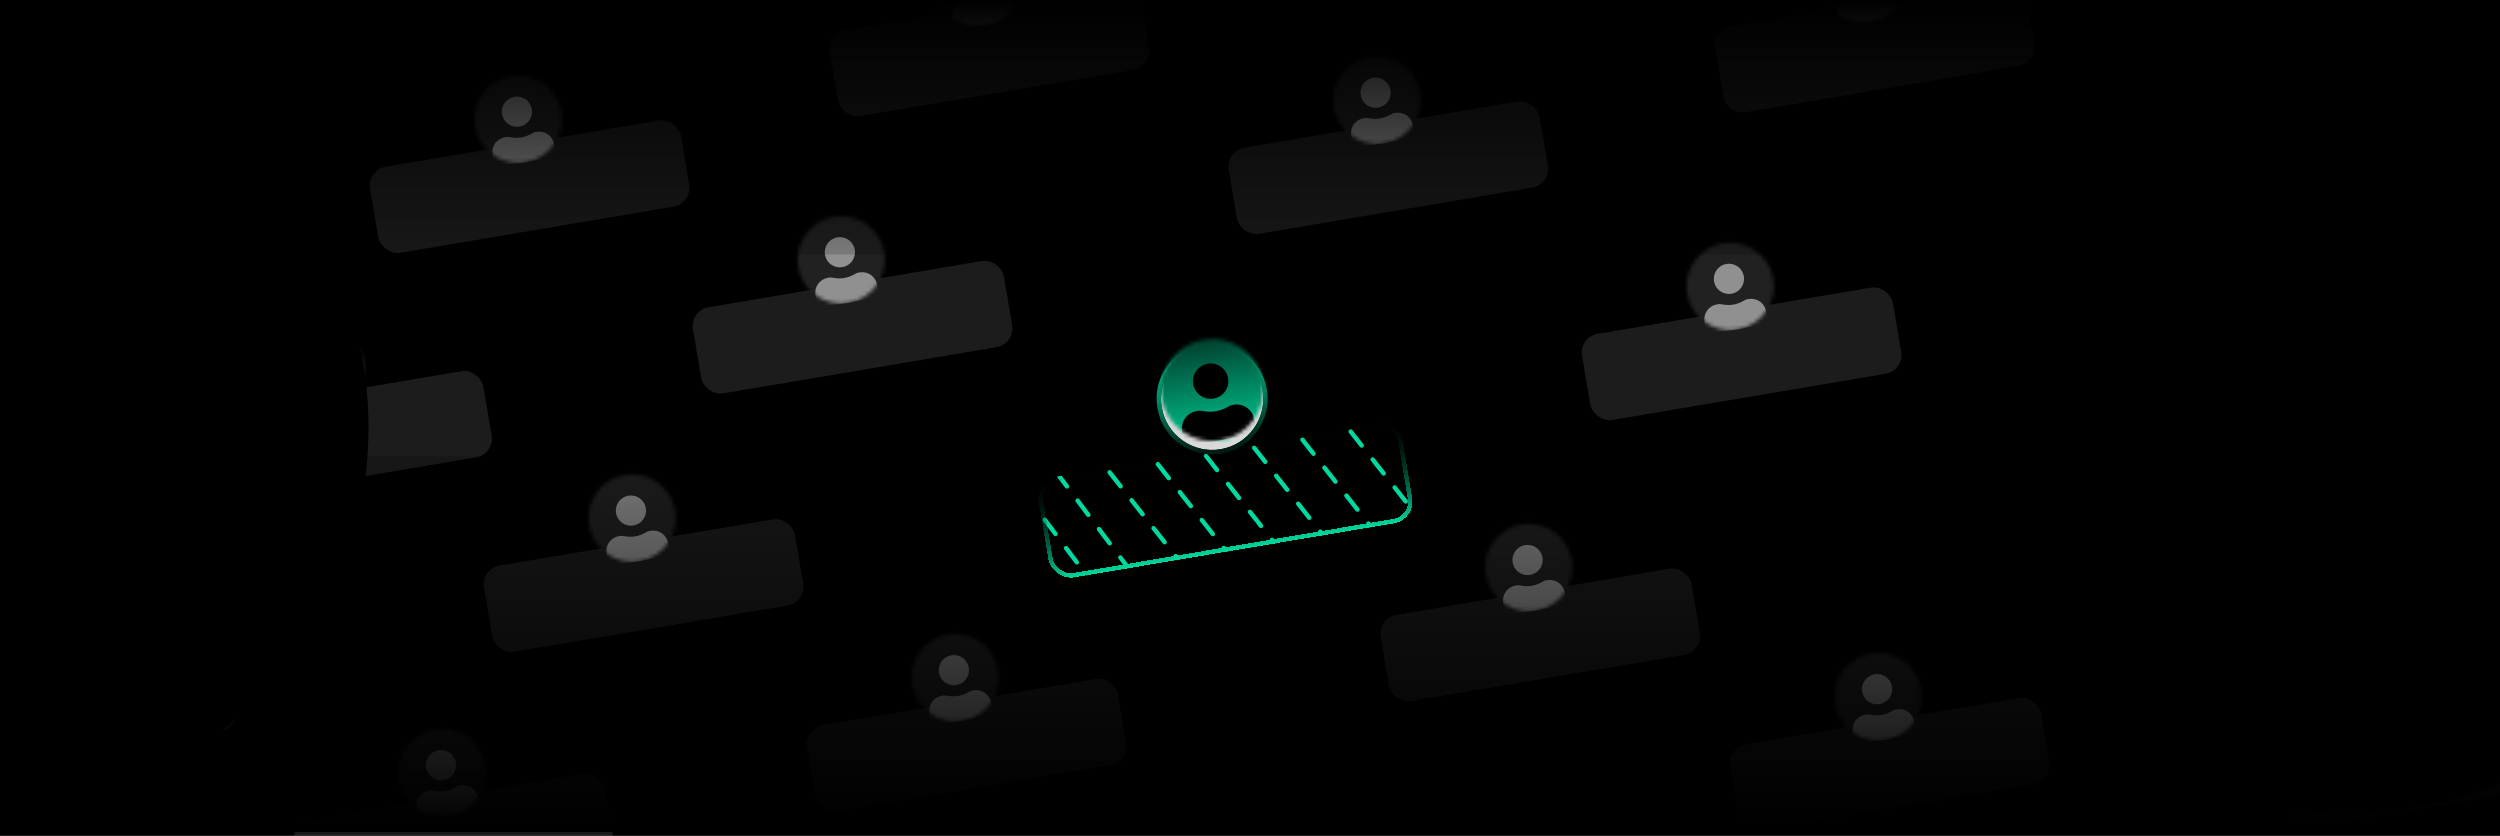 <svg width="658" height="220" viewBox="0 0 658 220" fill="none" xmlns="http://www.w3.org/2000/svg">
<g clip-path="url(#clip0_402_8747)">
<rect width="658" height="220" fill="black"/>
<rect x="181.557" y="81.699" width="83" height="23" rx="5" transform="rotate(-9.598 181.557 81.699)" fill="#8F8F8F" fill-opacity="0.2"/>
<mask id="mask0_402_8747" style="mask-type:alpha" maskUnits="userSpaceOnUse" x="209" y="56" width="24" height="24">
<circle cx="221.391" cy="68.37" r="11.5" transform="rotate(-9.598 221.391 68.37)" fill="#D9D9D9"/>
</mask>
<g mask="url(#mask0_402_8747)">
<rect x="206.252" y="55.21" width="25.464" height="29.893" transform="rotate(-9.598 206.252 55.21)" fill="#212121"/>
<path d="M220.393 62.468C219.352 62.644 218.424 63.226 217.813 64.087C217.202 64.947 216.957 66.014 217.133 67.055C217.309 68.095 217.891 69.023 218.751 69.635C219.612 70.246 220.679 70.49 221.72 70.315C222.76 70.139 223.688 69.557 224.299 68.696C224.911 67.836 225.155 66.769 224.979 65.728C224.803 64.688 224.221 63.76 223.361 63.148C222.501 62.537 221.433 62.292 220.393 62.468ZM217.889 73.115C216.848 73.29 215.92 73.873 215.309 74.733C214.698 75.593 214.453 76.661 214.629 77.701L214.839 78.944C214.973 79.733 215.658 80.308 216.457 80.303C221.056 80.277 225.622 79.505 229.974 78.017C230.34 77.891 230.649 77.64 230.847 77.308C231.045 76.975 231.119 76.583 231.055 76.202L230.845 74.959C230.669 73.918 230.087 72.99 229.227 72.379C228.366 71.768 227.299 71.523 226.258 71.699L225.903 71.759C225.707 71.793 225.523 71.855 225.349 71.946L224.493 72.395C223.048 73.153 221.399 73.432 219.785 73.191L218.829 73.048C218.635 73.02 218.439 73.022 218.246 73.054L217.889 73.115Z" fill="white" fill-opacity="0.5"/>
</g>
<rect x="322.557" y="39.699" width="83" height="23" rx="5" transform="rotate(-9.598 322.557 39.699)" fill="#8F8F8F" fill-opacity="0.2"/>
<mask id="mask1_402_8747" style="mask-type:alpha" maskUnits="userSpaceOnUse" x="350" y="14" width="24" height="24">
<circle cx="362.391" cy="26.37" r="11.5" transform="rotate(-9.598 362.391 26.37)" fill="#D9D9D9"/>
</mask>
<g mask="url(#mask1_402_8747)">
<rect x="347.252" y="13.21" width="25.464" height="29.893" transform="rotate(-9.598 347.252 13.21)" fill="#212121"/>
<path d="M361.393 20.468C360.352 20.644 359.424 21.226 358.813 22.087C358.202 22.947 357.957 24.015 358.133 25.055C358.309 26.095 358.891 27.023 359.751 27.635C360.612 28.246 361.679 28.491 362.72 28.315C363.76 28.139 364.688 27.557 365.299 26.696C365.911 25.836 366.155 24.768 365.979 23.728C365.803 22.688 365.221 21.76 364.361 21.148C363.501 20.537 362.433 20.292 361.393 20.468ZM358.889 31.115C357.848 31.291 356.92 31.873 356.309 32.733C355.698 33.593 355.453 34.661 355.629 35.701L355.839 36.944C355.973 37.733 356.658 38.308 357.457 38.303C362.056 38.277 366.622 37.505 370.974 36.017C371.34 35.891 371.649 35.64 371.847 35.308C372.045 34.975 372.119 34.583 372.055 34.202L371.845 32.959C371.669 31.919 371.087 30.991 370.227 30.379C369.366 29.768 368.299 29.523 367.258 29.699L366.903 29.759C366.707 29.793 366.523 29.855 366.349 29.946L365.493 30.395C364.048 31.153 362.399 31.432 360.785 31.191L359.829 31.048C359.635 31.02 359.439 31.022 359.246 31.054L358.889 31.115Z" fill="white" fill-opacity="0.5"/>
</g>
<rect x="415.557" y="88.699" width="83" height="23" rx="5" transform="rotate(-9.598 415.557 88.699)" fill="#8F8F8F" fill-opacity="0.2"/>
<mask id="mask2_402_8747" style="mask-type:alpha" maskUnits="userSpaceOnUse" x="443" y="63" width="24" height="24">
<circle cx="455.391" cy="75.37" r="11.5" transform="rotate(-9.598 455.391 75.37)" fill="#D9D9D9"/>
</mask>
<g mask="url(#mask2_402_8747)">
<rect x="440.252" y="62.21" width="25.464" height="29.893" transform="rotate(-9.598 440.252 62.21)" fill="#212121"/>
<path d="M454.393 69.468C453.352 69.644 452.424 70.226 451.813 71.087C451.202 71.947 450.957 73.014 451.133 74.055C451.309 75.095 451.891 76.023 452.751 76.635C453.612 77.246 454.679 77.49 455.72 77.315C456.76 77.139 457.688 76.557 458.299 75.696C458.911 74.836 459.155 73.769 458.979 72.728C458.803 71.688 458.221 70.76 457.361 70.148C456.501 69.537 455.433 69.292 454.393 69.468ZM451.889 80.115C450.848 80.29 449.92 80.873 449.309 81.733C448.698 82.593 448.453 83.661 448.629 84.701L448.839 85.944C448.973 86.733 449.658 87.308 450.457 87.303C455.056 87.277 459.622 86.505 463.974 85.017C464.34 84.891 464.649 84.64 464.847 84.308C465.045 83.975 465.119 83.583 465.055 83.202L464.845 81.959C464.669 80.918 464.087 79.99 463.227 79.379C462.366 78.768 461.299 78.523 460.258 78.699L459.903 78.759C459.707 78.793 459.523 78.855 459.349 78.946L458.493 79.395C457.048 80.153 455.399 80.432 453.785 80.191L452.829 80.048C452.635 80.02 452.439 80.022 452.246 80.054L451.889 80.115Z" fill="white" fill-opacity="0.5"/>
</g>
<rect x="543.557" y="55.699" width="83" height="23" rx="5" transform="rotate(-9.598 543.557 55.699)" fill="#8F8F8F" fill-opacity="0.2"/>
<mask id="mask3_402_8747" style="mask-type:alpha" maskUnits="userSpaceOnUse" x="571" y="30" width="24" height="24">
<circle cx="583.391" cy="42.37" r="11.5" transform="rotate(-9.598 583.391 42.37)" fill="#D9D9D9"/>
</mask>
<g mask="url(#mask3_402_8747)">
<rect x="568.252" y="29.21" width="25.464" height="29.893" transform="rotate(-9.598 568.252 29.21)" fill="#212121"/>
<path d="M582.393 36.468C581.352 36.644 580.424 37.226 579.813 38.087C579.202 38.947 578.957 40.014 579.133 41.055C579.309 42.095 579.891 43.023 580.751 43.635C581.612 44.246 582.679 44.49 583.72 44.315C584.76 44.139 585.688 43.557 586.299 42.696C586.911 41.836 587.155 40.769 586.979 39.728C586.803 38.688 586.221 37.76 585.361 37.148C584.501 36.537 583.433 36.292 582.393 36.468ZM579.889 47.115C578.848 47.291 577.92 47.873 577.309 48.733C576.698 49.593 576.453 50.661 576.629 51.701L576.839 52.944C576.973 53.733 577.658 54.308 578.457 54.303C583.056 54.277 587.622 53.505 591.974 52.017C592.34 51.891 592.649 51.64 592.847 51.308C593.045 50.975 593.119 50.583 593.055 50.202L592.845 48.959C592.669 47.919 592.087 46.99 591.227 46.379C590.366 45.768 589.299 45.523 588.258 45.699L587.903 45.759C587.707 45.793 587.523 45.855 587.349 45.946L586.493 46.395C585.048 47.153 583.399 47.432 581.785 47.191L580.829 47.048C580.635 47.02 580.439 47.022 580.246 47.054L579.889 47.115Z" fill="white" fill-opacity="0.5"/>
</g>
<rect x="450.557" y="7.699" width="83" height="23" rx="5" transform="rotate(-9.598 450.557 7.699)" fill="#8F8F8F" fill-opacity="0.2"/>
<mask id="mask4_402_8747" style="mask-type:alpha" maskUnits="userSpaceOnUse" x="478" y="-18" width="24" height="24">
<circle cx="490.391" cy="-5.63" r="11.5" transform="rotate(-9.598 490.391 -5.63)" fill="#D9D9D9"/>
</mask>
<g mask="url(#mask4_402_8747)">
<rect x="475.252" y="-18.79" width="25.464" height="29.893" transform="rotate(-9.598 475.252 -18.79)" fill="#212121"/>
<path d="M489.393 -11.532C488.352 -11.356 487.424 -10.774 486.813 -9.913C486.202 -9.053 485.957 -7.986 486.133 -6.945C486.309 -5.905 486.891 -4.977 487.751 -4.365C488.612 -3.754 489.679 -3.509 490.72 -3.685C491.76 -3.861 492.688 -4.443 493.299 -5.304C493.911 -6.164 494.155 -7.231 493.979 -8.272C493.803 -9.312 493.221 -10.24 492.361 -10.852C491.501 -11.463 490.433 -11.708 489.393 -11.532ZM486.889 -0.885C485.848 -0.709 484.92 -0.127 484.309 0.733C483.698 1.593 483.453 2.661 483.629 3.701L483.839 4.944C483.973 5.733 484.658 6.308 485.457 6.303C490.056 6.277 494.622 5.505 498.974 4.017C499.34 3.891 499.649 3.64 499.847 3.308C500.045 2.975 500.119 2.583 500.055 2.202L499.845 0.959C499.669 -0.082 499.087 -1.01 498.227 -1.621C497.366 -2.232 496.299 -2.477 495.258 -2.301L494.903 -2.241C494.707 -2.207 494.523 -2.145 494.349 -2.054L493.493 -1.605C492.048 -0.847 490.399 -0.568 488.785 -0.809L487.829 -0.952C487.635 -0.98 487.439 -0.978 487.246 -0.946L486.889 -0.885Z" fill="white" fill-opacity="0.5"/>
</g>
<rect x="543.557" y="125.699" width="83" height="23" rx="5" transform="rotate(-9.598 543.557 125.699)" fill="#8F8F8F" fill-opacity="0.2"/>
<mask id="mask5_402_8747" style="mask-type:alpha" maskUnits="userSpaceOnUse" x="571" y="100" width="24" height="24">
<circle cx="583.391" cy="112.37" r="11.5" transform="rotate(-9.598 583.391 112.37)" fill="#D9D9D9"/>
</mask>
<g mask="url(#mask5_402_8747)">
<rect x="568.252" y="99.21" width="25.464" height="29.893" transform="rotate(-9.598 568.252 99.21)" fill="#212121"/>
<path d="M582.393 106.468C581.352 106.644 580.424 107.226 579.813 108.087C579.202 108.947 578.957 110.014 579.133 111.055C579.309 112.095 579.891 113.023 580.751 113.635C581.612 114.246 582.679 114.491 583.72 114.315C584.76 114.139 585.688 113.557 586.299 112.696C586.911 111.836 587.155 110.769 586.979 109.728C586.803 108.688 586.221 107.76 585.361 107.148C584.501 106.537 583.433 106.292 582.393 106.468ZM579.889 117.115C578.848 117.291 577.92 117.873 577.309 118.733C576.698 119.593 576.453 120.661 576.629 121.701L576.839 122.944C576.973 123.733 577.658 124.308 578.457 124.303C583.056 124.277 587.622 123.505 591.974 122.017C592.34 121.891 592.649 121.64 592.847 121.308C593.045 120.975 593.119 120.583 593.055 120.202L592.845 118.959C592.669 117.918 592.087 116.99 591.227 116.379C590.366 115.768 589.299 115.523 588.258 115.699L587.903 115.759C587.707 115.793 587.523 115.855 587.349 115.946L586.493 116.395C585.048 117.153 583.399 117.432 581.785 117.191L580.829 117.048C580.635 117.02 580.439 117.022 580.246 117.054L579.889 117.115Z" fill="white" fill-opacity="0.5"/>
</g>
<rect x="362.557" y="162.699" width="83" height="23" rx="5" transform="rotate(-9.598 362.557 162.699)" fill="#8F8F8F" fill-opacity="0.2"/>
<mask id="mask6_402_8747" style="mask-type:alpha" maskUnits="userSpaceOnUse" x="390" y="137" width="24" height="24">
<circle cx="402.391" cy="149.37" r="11.5" transform="rotate(-9.598 402.391 149.37)" fill="#D9D9D9"/>
</mask>
<g mask="url(#mask6_402_8747)">
<rect x="387.252" y="136.21" width="25.464" height="29.893" transform="rotate(-9.598 387.252 136.21)" fill="#212121"/>
<path d="M401.393 143.468C400.352 143.644 399.424 144.226 398.813 145.087C398.202 145.947 397.957 147.014 398.133 148.055C398.309 149.095 398.891 150.023 399.751 150.635C400.612 151.246 401.679 151.491 402.72 151.315C403.76 151.139 404.688 150.557 405.299 149.696C405.911 148.836 406.155 147.769 405.979 146.728C405.803 145.688 405.221 144.76 404.361 144.148C403.501 143.537 402.433 143.292 401.393 143.468ZM398.889 154.115C397.848 154.291 396.92 154.873 396.309 155.733C395.698 156.593 395.453 157.661 395.629 158.701L395.839 159.944C395.973 160.733 396.658 161.308 397.457 161.303C402.056 161.277 406.622 160.505 410.974 159.017C411.34 158.891 411.649 158.64 411.847 158.308C412.045 157.975 412.119 157.583 412.055 157.202L411.845 155.959C411.669 154.918 411.087 153.99 410.227 153.379C409.366 152.768 408.299 152.523 407.258 152.699L406.903 152.759C406.707 152.793 406.523 152.855 406.349 152.946L405.493 153.395C404.048 154.153 402.399 154.432 400.785 154.191L399.829 154.048C399.635 154.02 399.439 154.022 399.246 154.054L398.889 154.115Z" fill="white" fill-opacity="0.5"/>
</g>
<rect x="211.557" y="191.699" width="83" height="23" rx="5" transform="rotate(-9.598 211.557 191.699)" fill="#8F8F8F" fill-opacity="0.2"/>
<mask id="mask7_402_8747" style="mask-type:alpha" maskUnits="userSpaceOnUse" x="239" y="166" width="24" height="24">
<circle cx="251.391" cy="178.37" r="11.5" transform="rotate(-9.598 251.391 178.37)" fill="#D9D9D9"/>
</mask>
<g mask="url(#mask7_402_8747)">
<rect x="236.252" y="165.21" width="25.464" height="29.893" transform="rotate(-9.598 236.252 165.21)" fill="#212121"/>
<path d="M250.393 172.468C249.352 172.644 248.424 173.226 247.813 174.087C247.202 174.947 246.957 176.014 247.133 177.055C247.309 178.095 247.891 179.023 248.751 179.635C249.612 180.246 250.679 180.491 251.72 180.315C252.76 180.139 253.688 179.557 254.299 178.696C254.911 177.836 255.155 176.769 254.979 175.728C254.803 174.688 254.221 173.76 253.361 173.148C252.501 172.537 251.433 172.292 250.393 172.468ZM247.889 183.115C246.848 183.291 245.92 183.873 245.309 184.733C244.698 185.593 244.453 186.661 244.629 187.701L244.839 188.944C244.973 189.733 245.658 190.308 246.457 190.303C251.056 190.277 255.622 189.505 259.974 188.017C260.34 187.891 260.649 187.64 260.847 187.308C261.045 186.975 261.119 186.583 261.055 186.202L260.845 184.959C260.669 183.918 260.087 182.99 259.227 182.379C258.366 181.768 257.299 181.523 256.258 181.699L255.903 181.759C255.707 181.793 255.523 181.855 255.349 181.946L254.493 182.395C253.048 183.153 251.399 183.432 249.785 183.191L248.829 183.048C248.635 183.02 248.439 183.022 248.246 183.054L247.889 183.115Z" fill="white" fill-opacity="0.5"/>
</g>
<rect x="76.557" y="216.699" width="83" height="23" rx="5" transform="rotate(-9.598 76.557 216.699)" fill="#8F8F8F" fill-opacity="0.2"/>
<mask id="mask8_402_8747" style="mask-type:alpha" maskUnits="userSpaceOnUse" x="104" y="191" width="24" height="24">
<circle cx="116.391" cy="203.37" r="11.5" transform="rotate(-9.598 116.391 203.37)" fill="#D9D9D9"/>
</mask>
<g mask="url(#mask8_402_8747)">
<rect x="101.252" y="190.21" width="25.464" height="29.893" transform="rotate(-9.598 101.252 190.21)" fill="#212121"/>
<path d="M115.393 197.468C114.352 197.644 113.424 198.226 112.813 199.087C112.202 199.947 111.957 201.014 112.133 202.055C112.309 203.095 112.891 204.023 113.751 204.635C114.612 205.246 115.679 205.491 116.72 205.315C117.76 205.139 118.688 204.557 119.299 203.696C119.911 202.836 120.155 201.769 119.979 200.728C119.803 199.688 119.221 198.76 118.361 198.148C117.501 197.537 116.433 197.292 115.393 197.468ZM112.889 208.115C111.848 208.291 110.92 208.873 110.309 209.733C109.698 210.593 109.453 211.661 109.629 212.701L109.839 213.944C109.973 214.733 110.658 215.308 111.457 215.303C116.056 215.277 120.622 214.505 124.974 213.017C125.34 212.891 125.649 212.64 125.847 212.308C126.045 211.975 126.119 211.583 126.055 211.202L125.845 209.959C125.669 208.918 125.087 207.99 124.227 207.379C123.366 206.768 122.299 206.523 121.258 206.699L120.903 206.759C120.707 206.793 120.523 206.855 120.349 206.946L119.493 207.395C118.048 208.153 116.399 208.432 114.785 208.191L113.829 208.048C113.635 208.02 113.439 208.022 113.246 208.054L112.889 208.115Z" fill="white" fill-opacity="0.5"/>
</g>
<rect x="126.557" y="149.699" width="83" height="23" rx="5" transform="rotate(-9.598 126.557 149.699)" fill="#8F8F8F" fill-opacity="0.2"/>
<mask id="mask9_402_8747" style="mask-type:alpha" maskUnits="userSpaceOnUse" x="154" y="124" width="24" height="24">
<circle cx="166.391" cy="136.37" r="11.5" transform="rotate(-9.598 166.391 136.37)" fill="#D9D9D9"/>
</mask>
<g mask="url(#mask9_402_8747)">
<rect x="151.252" y="123.21" width="25.464" height="29.893" transform="rotate(-9.598 151.252 123.21)" fill="#212121"/>
<path d="M165.393 130.468C164.352 130.644 163.424 131.226 162.813 132.087C162.202 132.947 161.957 134.014 162.133 135.055C162.309 136.095 162.891 137.023 163.751 137.635C164.612 138.246 165.679 138.491 166.72 138.315C167.76 138.139 168.688 137.557 169.299 136.696C169.911 135.836 170.155 134.769 169.979 133.728C169.803 132.688 169.221 131.76 168.361 131.148C167.501 130.537 166.433 130.292 165.393 130.468ZM162.889 141.115C161.848 141.291 160.92 141.873 160.309 142.733C159.698 143.593 159.453 144.661 159.629 145.701L159.839 146.944C159.973 147.733 160.658 148.308 161.457 148.303C166.056 148.277 170.622 147.505 174.974 146.017C175.34 145.891 175.649 145.64 175.847 145.308C176.045 144.975 176.119 144.583 176.055 144.202L175.845 142.959C175.669 141.918 175.087 140.99 174.227 140.379C173.366 139.768 172.299 139.523 171.258 139.699L170.903 139.759C170.707 139.793 170.523 139.855 170.349 139.946L169.493 140.395C168.048 141.153 166.399 141.432 164.785 141.191L163.829 141.048C163.635 141.02 163.439 141.022 163.246 141.054L162.889 141.115Z" fill="white" fill-opacity="0.5"/>
</g>
<rect x="44.557" y="110.699" width="83" height="23" rx="5" transform="rotate(-9.598 44.557 110.699)" fill="#8F8F8F" fill-opacity="0.2"/>
<mask id="mask10_402_8747" style="mask-type:alpha" maskUnits="userSpaceOnUse" x="72" y="85" width="24" height="24">
<circle cx="84.391" cy="97.37" r="11.5" transform="rotate(-9.598 84.391 97.37)" fill="#D9D9D9"/>
</mask>
<g mask="url(#mask10_402_8747)">
<rect x="69.252" y="84.21" width="25.464" height="29.893" transform="rotate(-9.598 69.252 84.21)" fill="#212121"/>
<path d="M83.393 91.468C82.352 91.644 81.424 92.226 80.813 93.087C80.202 93.947 79.957 95.014 80.133 96.055C80.309 97.095 80.891 98.023 81.751 98.635C82.612 99.246 83.679 99.49 84.72 99.315C85.76 99.139 86.688 98.557 87.299 97.696C87.911 96.836 88.155 95.769 87.979 94.728C87.803 93.688 87.221 92.76 86.361 92.148C85.501 91.537 84.433 91.292 83.393 91.468ZM80.889 102.115C79.849 102.291 78.921 102.873 78.309 103.733C77.698 104.593 77.453 105.661 77.629 106.701L77.839 107.944C77.973 108.733 78.658 109.308 79.457 109.303C84.056 109.277 88.622 108.505 92.974 107.017C93.34 106.891 93.649 106.64 93.847 106.308C94.045 105.975 94.119 105.583 94.055 105.202L93.845 103.959C93.669 102.918 93.087 101.99 92.227 101.379C91.366 100.768 90.299 100.523 89.258 100.699L88.903 100.759C88.707 100.793 88.523 100.855 88.349 100.946L87.493 101.395C86.048 102.153 84.399 102.432 82.785 102.191L81.829 102.048C81.635 102.02 81.439 102.022 81.246 102.054L80.889 102.115Z" fill="white" fill-opacity="0.5"/>
</g>
<rect x="-22.443" y="182.699" width="83" height="23" rx="5" transform="rotate(-9.598 -22.443 182.699)" fill="#8F8F8F" fill-opacity="0.2"/>
<mask id="mask11_402_8747" style="mask-type:alpha" maskUnits="userSpaceOnUse" x="5" y="157" width="24" height="24">
<circle cx="17.391" cy="169.37" r="11.5" transform="rotate(-9.598 17.391 169.37)" fill="#D9D9D9"/>
</mask>
<g mask="url(#mask11_402_8747)">
<rect x="2.252" y="156.21" width="25.464" height="29.893" transform="rotate(-9.598 2.252 156.21)" fill="#212121"/>
<path d="M16.393 163.468C15.352 163.644 14.425 164.226 13.813 165.087C13.202 165.947 12.957 167.014 13.133 168.055C13.309 169.095 13.891 170.023 14.751 170.635C15.611 171.246 16.679 171.491 17.72 171.315C18.76 171.139 19.688 170.557 20.299 169.696C20.911 168.836 21.155 167.769 20.979 166.728C20.803 165.688 20.221 164.76 19.361 164.148C18.501 163.537 17.433 163.292 16.393 163.468ZM13.889 174.115C12.848 174.291 11.921 174.873 11.309 175.733C10.698 176.593 10.453 177.661 10.629 178.701L10.839 179.944C10.973 180.733 11.658 181.308 12.457 181.303C17.056 181.277 21.622 180.505 25.974 179.017C26.34 178.891 26.649 178.64 26.847 178.308C27.045 177.975 27.119 177.583 27.055 177.202L26.845 175.959C26.669 174.918 26.087 173.99 25.227 173.379C24.366 172.768 23.299 172.523 22.258 172.699L21.902 172.759C21.707 172.793 21.523 172.855 21.349 172.946L20.493 173.395C19.048 174.153 17.399 174.432 15.785 174.191L14.829 174.048C14.635 174.02 14.439 174.022 14.246 174.054L13.889 174.115Z" fill="white" fill-opacity="0.5"/>
</g>
<rect x="96.557" y="44.699" width="83" height="23" rx="5" transform="rotate(-9.598 96.557 44.699)" fill="#8F8F8F" fill-opacity="0.2"/>
<mask id="mask12_402_8747" style="mask-type:alpha" maskUnits="userSpaceOnUse" x="124" y="19" width="24" height="24">
<circle cx="136.391" cy="31.37" r="11.5" transform="rotate(-9.598 136.391 31.37)" fill="#D9D9D9"/>
</mask>
<g mask="url(#mask12_402_8747)">
<rect x="121.252" y="18.21" width="25.464" height="29.893" transform="rotate(-9.598 121.252 18.21)" fill="#212121"/>
<path d="M135.393 25.468C134.352 25.644 133.424 26.226 132.813 27.087C132.202 27.947 131.957 29.015 132.133 30.055C132.309 31.095 132.891 32.023 133.751 32.635C134.612 33.246 135.679 33.49 136.72 33.315C137.76 33.139 138.688 32.557 139.299 31.696C139.911 30.836 140.155 29.768 139.979 28.728C139.803 27.688 139.221 26.76 138.361 26.148C137.501 25.537 136.433 25.292 135.393 25.468ZM132.889 36.115C131.848 36.291 130.92 36.873 130.309 37.733C129.698 38.593 129.453 39.661 129.629 40.701L129.839 41.944C129.973 42.733 130.658 43.308 131.457 43.303C136.056 43.277 140.622 42.505 144.974 41.017C145.34 40.891 145.649 40.64 145.847 40.308C146.045 39.975 146.119 39.583 146.055 39.202L145.845 37.959C145.669 36.919 145.087 35.99 144.227 35.379C143.366 34.768 142.299 34.523 141.258 34.699L140.903 34.759C140.707 34.793 140.523 34.855 140.349 34.946L139.493 35.395C138.048 36.153 136.399 36.432 134.785 36.191L133.829 36.048C133.635 36.02 133.439 36.022 133.246 36.054L132.889 36.115Z" fill="white" fill-opacity="0.5"/>
</g>
<rect x="-36.443" y="68.699" width="83" height="23" rx="5" transform="rotate(-9.598 -36.443 68.699)" fill="#8F8F8F" fill-opacity="0.2"/>
<mask id="mask13_402_8747" style="mask-type:alpha" maskUnits="userSpaceOnUse" x="-9" y="43" width="24" height="24">
<circle cx="3.391" cy="55.37" r="11.5" transform="rotate(-9.598 3.391 55.37)" fill="#D9D9D9"/>
</mask>
<g mask="url(#mask13_402_8747)">
<rect x="-11.748" y="42.21" width="25.464" height="29.893" transform="rotate(-9.598 -11.748 42.21)" fill="#212121"/>
<path d="M2.393 49.468C1.352 49.644 0.424 50.226 -0.187 51.087C-0.798 51.947 -1.043 53.014 -0.867 54.055C-0.691 55.095 -0.109 56.023 0.751 56.635C1.612 57.246 2.679 57.49 3.72 57.315C4.76 57.139 5.688 56.557 6.299 55.696C6.911 54.836 7.155 53.769 6.979 52.728C6.803 51.688 6.221 50.76 5.361 50.148C4.501 49.537 3.433 49.292 2.393 49.468ZM-0.111 60.115C-1.152 60.291 -2.079 60.873 -2.691 61.733C-3.302 62.593 -3.547 63.661 -3.371 64.701L-3.161 65.944C-3.027 66.733 -2.342 67.308 -1.543 67.303C3.056 67.277 7.622 66.505 11.974 65.017C12.34 64.891 12.649 64.64 12.847 64.308C13.045 63.975 13.119 63.583 13.055 63.202L12.845 61.959C12.669 60.919 12.087 59.99 11.227 59.379C10.366 58.768 9.299 58.523 8.258 58.699L7.902 58.759C7.707 58.793 7.523 58.855 7.349 58.946L6.493 59.395C5.048 60.153 3.399 60.432 1.785 60.191L0.829 60.048C0.635 60.02 0.439 60.022 0.246 60.054L-0.111 60.115Z" fill="white" fill-opacity="0.5"/>
</g>
<rect x="217.557" y="8.699" width="83" height="23" rx="5" transform="rotate(-9.598 217.557 8.699)" fill="#8F8F8F" fill-opacity="0.2"/>
<mask id="mask14_402_8747" style="mask-type:alpha" maskUnits="userSpaceOnUse" x="245" y="-17" width="24" height="24">
<circle cx="257.391" cy="-4.63" r="11.5" transform="rotate(-9.598 257.391 -4.63)" fill="#D9D9D9"/>
</mask>
<g mask="url(#mask14_402_8747)">
<rect x="242.252" y="-17.79" width="25.464" height="29.893" transform="rotate(-9.598 242.252 -17.79)" fill="#212121"/>
<path d="M256.393 -10.532C255.352 -10.356 254.424 -9.774 253.813 -8.913C253.202 -8.053 252.957 -6.986 253.133 -5.945C253.309 -4.905 253.891 -3.977 254.751 -3.365C255.612 -2.754 256.679 -2.509 257.72 -2.685C258.76 -2.861 259.688 -3.443 260.299 -4.304C260.911 -5.164 261.155 -6.231 260.979 -7.272C260.803 -8.312 260.221 -9.24 259.361 -9.852C258.501 -10.463 257.433 -10.708 256.393 -10.532ZM253.889 0.115C252.848 0.291 251.92 0.873 251.309 1.733C250.698 2.593 250.453 3.661 250.629 4.701L250.839 5.944C250.973 6.733 251.658 7.308 252.457 7.303C257.056 7.277 261.622 6.505 265.974 5.017C266.34 4.891 266.649 4.64 266.847 4.308C267.045 3.975 267.119 3.583 267.055 3.202L266.845 1.959C266.669 0.918 266.087 -0.01 265.227 -0.621C264.366 -1.232 263.299 -1.477 262.258 -1.301L261.903 -1.241C261.707 -1.207 261.523 -1.145 261.349 -1.054L260.493 -0.605C259.048 0.153 257.399 0.432 255.785 0.191L254.829 0.048C254.635 0.02 254.439 0.022 254.246 0.054L253.889 0.115Z" fill="white" fill-opacity="0.5"/>
</g>
<rect x="454.557" y="196.699" width="83" height="23" rx="5" transform="rotate(-9.598 454.557 196.699)" fill="#8F8F8F" fill-opacity="0.2"/>
<mask id="mask15_402_8747" style="mask-type:alpha" maskUnits="userSpaceOnUse" x="482" y="171" width="24" height="24">
<circle cx="494.391" cy="183.37" r="11.5" transform="rotate(-9.598 494.391 183.37)" fill="#D9D9D9"/>
</mask>
<g mask="url(#mask15_402_8747)">
<rect x="479.252" y="170.21" width="25.464" height="29.893" transform="rotate(-9.598 479.252 170.21)" fill="#212121"/>
<path d="M493.393 177.468C492.352 177.644 491.424 178.226 490.813 179.087C490.202 179.947 489.957 181.014 490.133 182.055C490.309 183.095 490.891 184.023 491.751 184.635C492.612 185.246 493.679 185.491 494.72 185.315C495.76 185.139 496.688 184.557 497.299 183.696C497.911 182.836 498.155 181.769 497.979 180.728C497.803 179.688 497.221 178.76 496.361 178.148C495.501 177.537 494.433 177.292 493.393 177.468ZM490.889 188.115C489.848 188.291 488.92 188.873 488.309 189.733C487.698 190.593 487.453 191.661 487.629 192.701L487.839 193.944C487.973 194.733 488.658 195.308 489.457 195.303C494.056 195.277 498.622 194.505 502.974 193.017C503.34 192.891 503.649 192.64 503.847 192.308C504.045 191.975 504.119 191.583 504.055 191.202L503.845 189.959C503.669 188.918 503.087 187.99 502.227 187.379C501.366 186.768 500.299 186.523 499.258 186.699L498.903 186.759C498.707 186.793 498.523 186.855 498.349 186.946L497.493 187.395C496.048 188.153 494.399 188.432 492.785 188.191L491.829 188.048C491.635 188.02 491.439 188.022 491.246 188.054L490.889 188.115Z" fill="white" fill-opacity="0.5"/>
</g>
<rect x="600.557" y="195.699" width="83" height="23" rx="5" transform="rotate(-9.598 600.557 195.699)" fill="#8F8F8F" fill-opacity="0.2"/>
<mask id="mask16_402_8747" style="mask-type:alpha" maskUnits="userSpaceOnUse" x="628" y="170" width="24" height="24">
<circle cx="640.391" cy="182.37" r="11.5" transform="rotate(-9.598 640.391 182.37)" fill="#D9D9D9"/>
</mask>
<g mask="url(#mask16_402_8747)">
<rect x="625.252" y="169.21" width="25.464" height="29.893" transform="rotate(-9.598 625.252 169.21)" fill="#212121"/>
<path d="M639.393 176.468C638.352 176.644 637.424 177.226 636.813 178.087C636.202 178.947 635.957 180.014 636.133 181.055C636.309 182.095 636.891 183.023 637.751 183.635C638.612 184.246 639.679 184.491 640.72 184.315C641.76 184.139 642.688 183.557 643.299 182.696C643.911 181.836 644.155 180.769 643.979 179.728C643.803 178.688 643.221 177.76 642.361 177.148C641.501 176.537 640.433 176.292 639.393 176.468ZM636.889 187.115C635.848 187.291 634.92 187.873 634.309 188.733C633.698 189.593 633.453 190.661 633.629 191.701L633.839 192.944C633.973 193.733 634.658 194.308 635.457 194.303C640.056 194.277 644.622 193.505 648.974 192.017C649.34 191.891 649.649 191.64 649.847 191.308C650.045 190.975 650.119 190.583 650.055 190.202L649.845 188.959C649.669 187.918 649.087 186.99 648.227 186.379C647.366 185.768 646.299 185.523 645.258 185.699L644.903 185.759C644.707 185.793 644.523 185.855 644.349 185.946L643.493 186.395C642.048 187.153 640.399 187.432 638.785 187.191L637.829 187.048C637.635 187.02 637.439 187.022 637.246 187.054L636.889 187.115Z" fill="white" fill-opacity="0.5"/>
</g>
<rect y="120" width="658" height="99" fill="url(#paint0_linear_402_8747)"/>
<rect width="658" height="67" transform="matrix(1 0 0 -1 0 67)" fill="url(#paint1_linear_402_8747)"/>
<g filter="url(#filter0_ddi_402_8747)">
<g clip-path="url(#clip1_402_8747)">
<rect x="272.43" y="118.226" width="97.106" height="26.909" rx="5.85" transform="rotate(-9.598 272.43 118.226)" fill="black" fill-opacity="0.3" shape-rendering="crispEdges"/>
<path d="M269.357 121.118L292.318 151.645" stroke="#00DA9E" stroke-width="1.17" stroke-linecap="round" stroke-dasharray="4.68 4.68"/>
<path d="M278.002 116.097L300.963 146.624" stroke="#00DA9E" stroke-width="1.17" stroke-linecap="round" stroke-dasharray="4.68 4.68"/>
<path d="M286.256 108.768L313.458 143.325" stroke="#00DA9E" stroke-width="1.17" stroke-linecap="round" stroke-dasharray="4.68 4.68"/>
<path d="M298.945 106.622L326.147 141.179" stroke="#00DA9E" stroke-width="1.17" stroke-linecap="round" stroke-dasharray="4.68 4.68"/>
<path d="M311.633 104.476L338.835 139.033" stroke="#00DA9E" stroke-width="1.17" stroke-linecap="round" stroke-dasharray="4.68 4.68"/>
<path d="M324.322 102.331L351.524 136.887" stroke="#00DA9E" stroke-width="1.17" stroke-linecap="round" stroke-dasharray="4.68 4.68"/>
<path d="M337.012 100.185L364.214 134.741" stroke="#00DA9E" stroke-width="1.17" stroke-linecap="round" stroke-dasharray="4.68 4.68"/>
<path d="M349.701 98.039L376.903 132.595" stroke="#00DA9E" stroke-width="1.17" stroke-linecap="round" stroke-dasharray="4.68 4.68"/>
</g>
<rect x="273.104" y="118.705" width="95.936" height="25.739" rx="5.265" transform="rotate(-9.598 273.104 118.705)" stroke="url(#paint2_linear_402_8747)" stroke-width="1.17" shape-rendering="crispEdges"/>
</g>
<g filter="url(#filter1_d_402_8747)">
<circle cx="319.037" cy="102.632" r="13.454" transform="rotate(-9.598 319.037 102.632)" fill="#D9D9D9"/>
<circle cx="319.037" cy="102.632" r="14.039" transform="rotate(-9.598 319.037 102.632)" stroke="url(#paint3_linear_402_8747)" stroke-width="1.17"/>
</g>
<mask id="mask17_402_8747" style="mask-type:alpha" maskUnits="userSpaceOnUse" x="305" y="89" width="28" height="28">
<circle cx="319.037" cy="102.632" r="13.454" transform="rotate(-9.598 319.037 102.632)" fill="#D9D9D9"/>
</mask>
<g mask="url(#mask17_402_8747)">
<rect x="301.324" y="87.235" width="29.792" height="34.973" transform="rotate(-9.598 301.324 87.235)" fill="url(#paint4_linear_402_8747)"/>
<path d="M317.868 95.727C316.651 95.933 315.566 96.614 314.85 97.62C314.135 98.626 313.849 99.876 314.055 101.093C314.261 102.31 314.942 103.396 315.948 104.111C316.954 104.826 318.204 105.112 319.421 104.907C320.638 104.701 321.724 104.02 322.439 103.013C323.154 102.007 323.44 100.758 323.234 99.541C323.029 98.323 322.348 97.238 321.341 96.522C320.335 95.807 319.086 95.521 317.868 95.727ZM314.939 108.182C313.722 108.388 312.636 109.069 311.921 110.076C311.206 111.082 310.919 112.331 311.125 113.548L311.371 115.003C311.527 115.925 312.328 116.598 313.264 116.592C318.645 116.562 323.986 115.659 329.078 113.918C329.506 113.771 329.868 113.477 330.099 113.088C330.331 112.699 330.417 112.241 330.343 111.794L330.097 110.34C329.891 109.123 329.21 108.037 328.203 107.322C327.197 106.607 325.948 106.321 324.731 106.527L324.314 106.597C324.086 106.636 323.87 106.709 323.666 106.815L322.665 107.34C320.974 108.227 319.046 108.553 317.157 108.272L316.039 108.105C315.812 108.072 315.582 108.075 315.356 108.112L314.939 108.182Z" fill="black"/>
</g>
<g filter="url(#filter2_f_402_8747)">
<circle cx="-4.5" cy="112.5" r="101.5" fill="black"/>
</g>
<g filter="url(#filter3_f_402_8747)">
<circle cx="618.5" cy="112.5" r="101.5" fill="black"/>
</g>
</g>
<defs>
<filter id="filter0_ddi_402_8747" x="213.932" y="48.216" width="217.23" height="159.719" filterUnits="userSpaceOnUse" color-interpolation-filters="sRGB">
<feFlood flood-opacity="0" result="BackgroundImageFix"/>
<feColorMatrix in="SourceAlpha" type="matrix" values="0 0 0 0 0 0 0 0 0 0 0 0 0 0 0 0 0 0 127 0" result="hardAlpha"/>
<feOffset dy="4.68"/>
<feGaussianBlur stdDeviation="29.249"/>
<feComposite in2="hardAlpha" operator="out"/>
<feColorMatrix type="matrix" values="0 0 0 0 0 0 0 0 0 0.855 0 0 0 0 0.62 0 0 0 0.5 0"/>
<feBlend mode="normal" in2="BackgroundImageFix" result="effect1_dropShadow_402_8747"/>
<feColorMatrix in="SourceAlpha" type="matrix" values="0 0 0 0 0 0 0 0 0 0 0 0 0 0 0 0 0 0 127 0" result="hardAlpha"/>
<feMorphology radius="3.51" operator="dilate" in="SourceAlpha" result="effect2_dropShadow_402_8747"/>
<feOffset/>
<feGaussianBlur stdDeviation="14.624"/>
<feComposite in2="hardAlpha" operator="out"/>
<feColorMatrix type="matrix" values="0 0 0 0 0 0 0 0 0 0.855 0 0 0 0 0.62 0 0 0 0.5 0"/>
<feBlend mode="normal" in2="effect1_dropShadow_402_8747" result="effect2_dropShadow_402_8747"/>
<feBlend mode="normal" in="SourceGraphic" in2="effect2_dropShadow_402_8747" result="shape"/>
<feColorMatrix in="SourceAlpha" type="matrix" values="0 0 0 0 0 0 0 0 0 0 0 0 0 0 0 0 0 0 127 0" result="hardAlpha"/>
<feOffset dy="3.51"/>
<feGaussianBlur stdDeviation="6.435"/>
<feComposite in2="hardAlpha" operator="arithmetic" k2="-1" k3="1"/>
<feColorMatrix type="matrix" values="0 0 0 0 0 0 0 0 0 0.855 0 0 0 0 0.62 0 0 0 0.5 0"/>
<feBlend mode="normal" in2="shape" result="effect3_innerShadow_402_8747"/>
</filter>
<filter id="filter1_d_402_8747" x="289.201" y="75.135" width="59.673" height="59.672" filterUnits="userSpaceOnUse" color-interpolation-filters="sRGB">
<feFlood flood-opacity="0" result="BackgroundImageFix"/>
<feColorMatrix in="SourceAlpha" type="matrix" values="0 0 0 0 0 0 0 0 0 0 0 0 0 0 0 0 0 0 127 0" result="hardAlpha"/>
<feMorphology radius="3.51" operator="dilate" in="SourceAlpha" result="effect1_dropShadow_402_8747"/>
<feOffset dy="2.34"/>
<feGaussianBlur stdDeviation="5.85"/>
<feComposite in2="hardAlpha" operator="out"/>
<feColorMatrix type="matrix" values="0 0 0 0 0 0 0 0 0 0.855 0 0 0 0 0.62 0 0 0 0.5 0"/>
<feBlend mode="normal" in2="BackgroundImageFix" result="effect1_dropShadow_402_8747"/>
<feBlend mode="normal" in="SourceGraphic" in2="effect1_dropShadow_402_8747" result="shape"/>
</filter>
<filter id="filter2_f_402_8747" x="-189.197" y="-72.197" width="369.393" height="369.393" filterUnits="userSpaceOnUse" color-interpolation-filters="sRGB">
<feFlood flood-opacity="0" result="BackgroundImageFix"/>
<feBlend mode="normal" in="SourceGraphic" in2="BackgroundImageFix" result="shape"/>
<feGaussianBlur stdDeviation="41.598" result="effect1_foregroundBlur_402_8747"/>
</filter>
<filter id="filter3_f_402_8747" x="433.803" y="-72.197" width="369.393" height="369.393" filterUnits="userSpaceOnUse" color-interpolation-filters="sRGB">
<feFlood flood-opacity="0" result="BackgroundImageFix"/>
<feBlend mode="normal" in="SourceGraphic" in2="BackgroundImageFix" result="shape"/>
<feGaussianBlur stdDeviation="41.598" result="effect1_foregroundBlur_402_8747"/>
</filter>
<linearGradient id="paint0_linear_402_8747" x1="329" y1="219" x2="329" y2="101.924" gradientUnits="userSpaceOnUse">
<stop/>
<stop offset="1" stop-opacity="0"/>
</linearGradient>
<linearGradient id="paint1_linear_402_8747" x1="329" y1="67" x2="329" y2="-12.233" gradientUnits="userSpaceOnUse">
<stop/>
<stop offset="1" stop-opacity="0"/>
</linearGradient>
<linearGradient id="paint2_linear_402_8747" x1="320.983" y1="118.226" x2="320.983" y2="145.134" gradientUnits="userSpaceOnUse">
<stop stop-color="#001C14" stop-opacity="0"/>
<stop offset="1" stop-color="#00DA9E"/>
</linearGradient>
<linearGradient id="paint3_linear_402_8747" x1="319.037" y1="89.177" x2="319.037" y2="116.086" gradientUnits="userSpaceOnUse">
<stop stop-color="#00DA9E"/>
<stop offset="1" stop-color="#001C14"/>
</linearGradient>
<linearGradient id="paint4_linear_402_8747" x1="316.221" y1="84.895" x2="316.22" y2="122.208" gradientUnits="userSpaceOnUse">
<stop stop-color="#001C14"/>
<stop offset="1" stop-color="#00DA9E"/>
</linearGradient>
<clipPath id="clip0_402_8747">
<rect width="658" height="220" fill="white"/>
</clipPath>
<clipPath id="clip1_402_8747">
<rect x="272.43" y="118.226" width="97.106" height="26.909" rx="5.85" transform="rotate(-9.598 272.43 118.226)" fill="white"/>
</clipPath>
</defs>
</svg>
